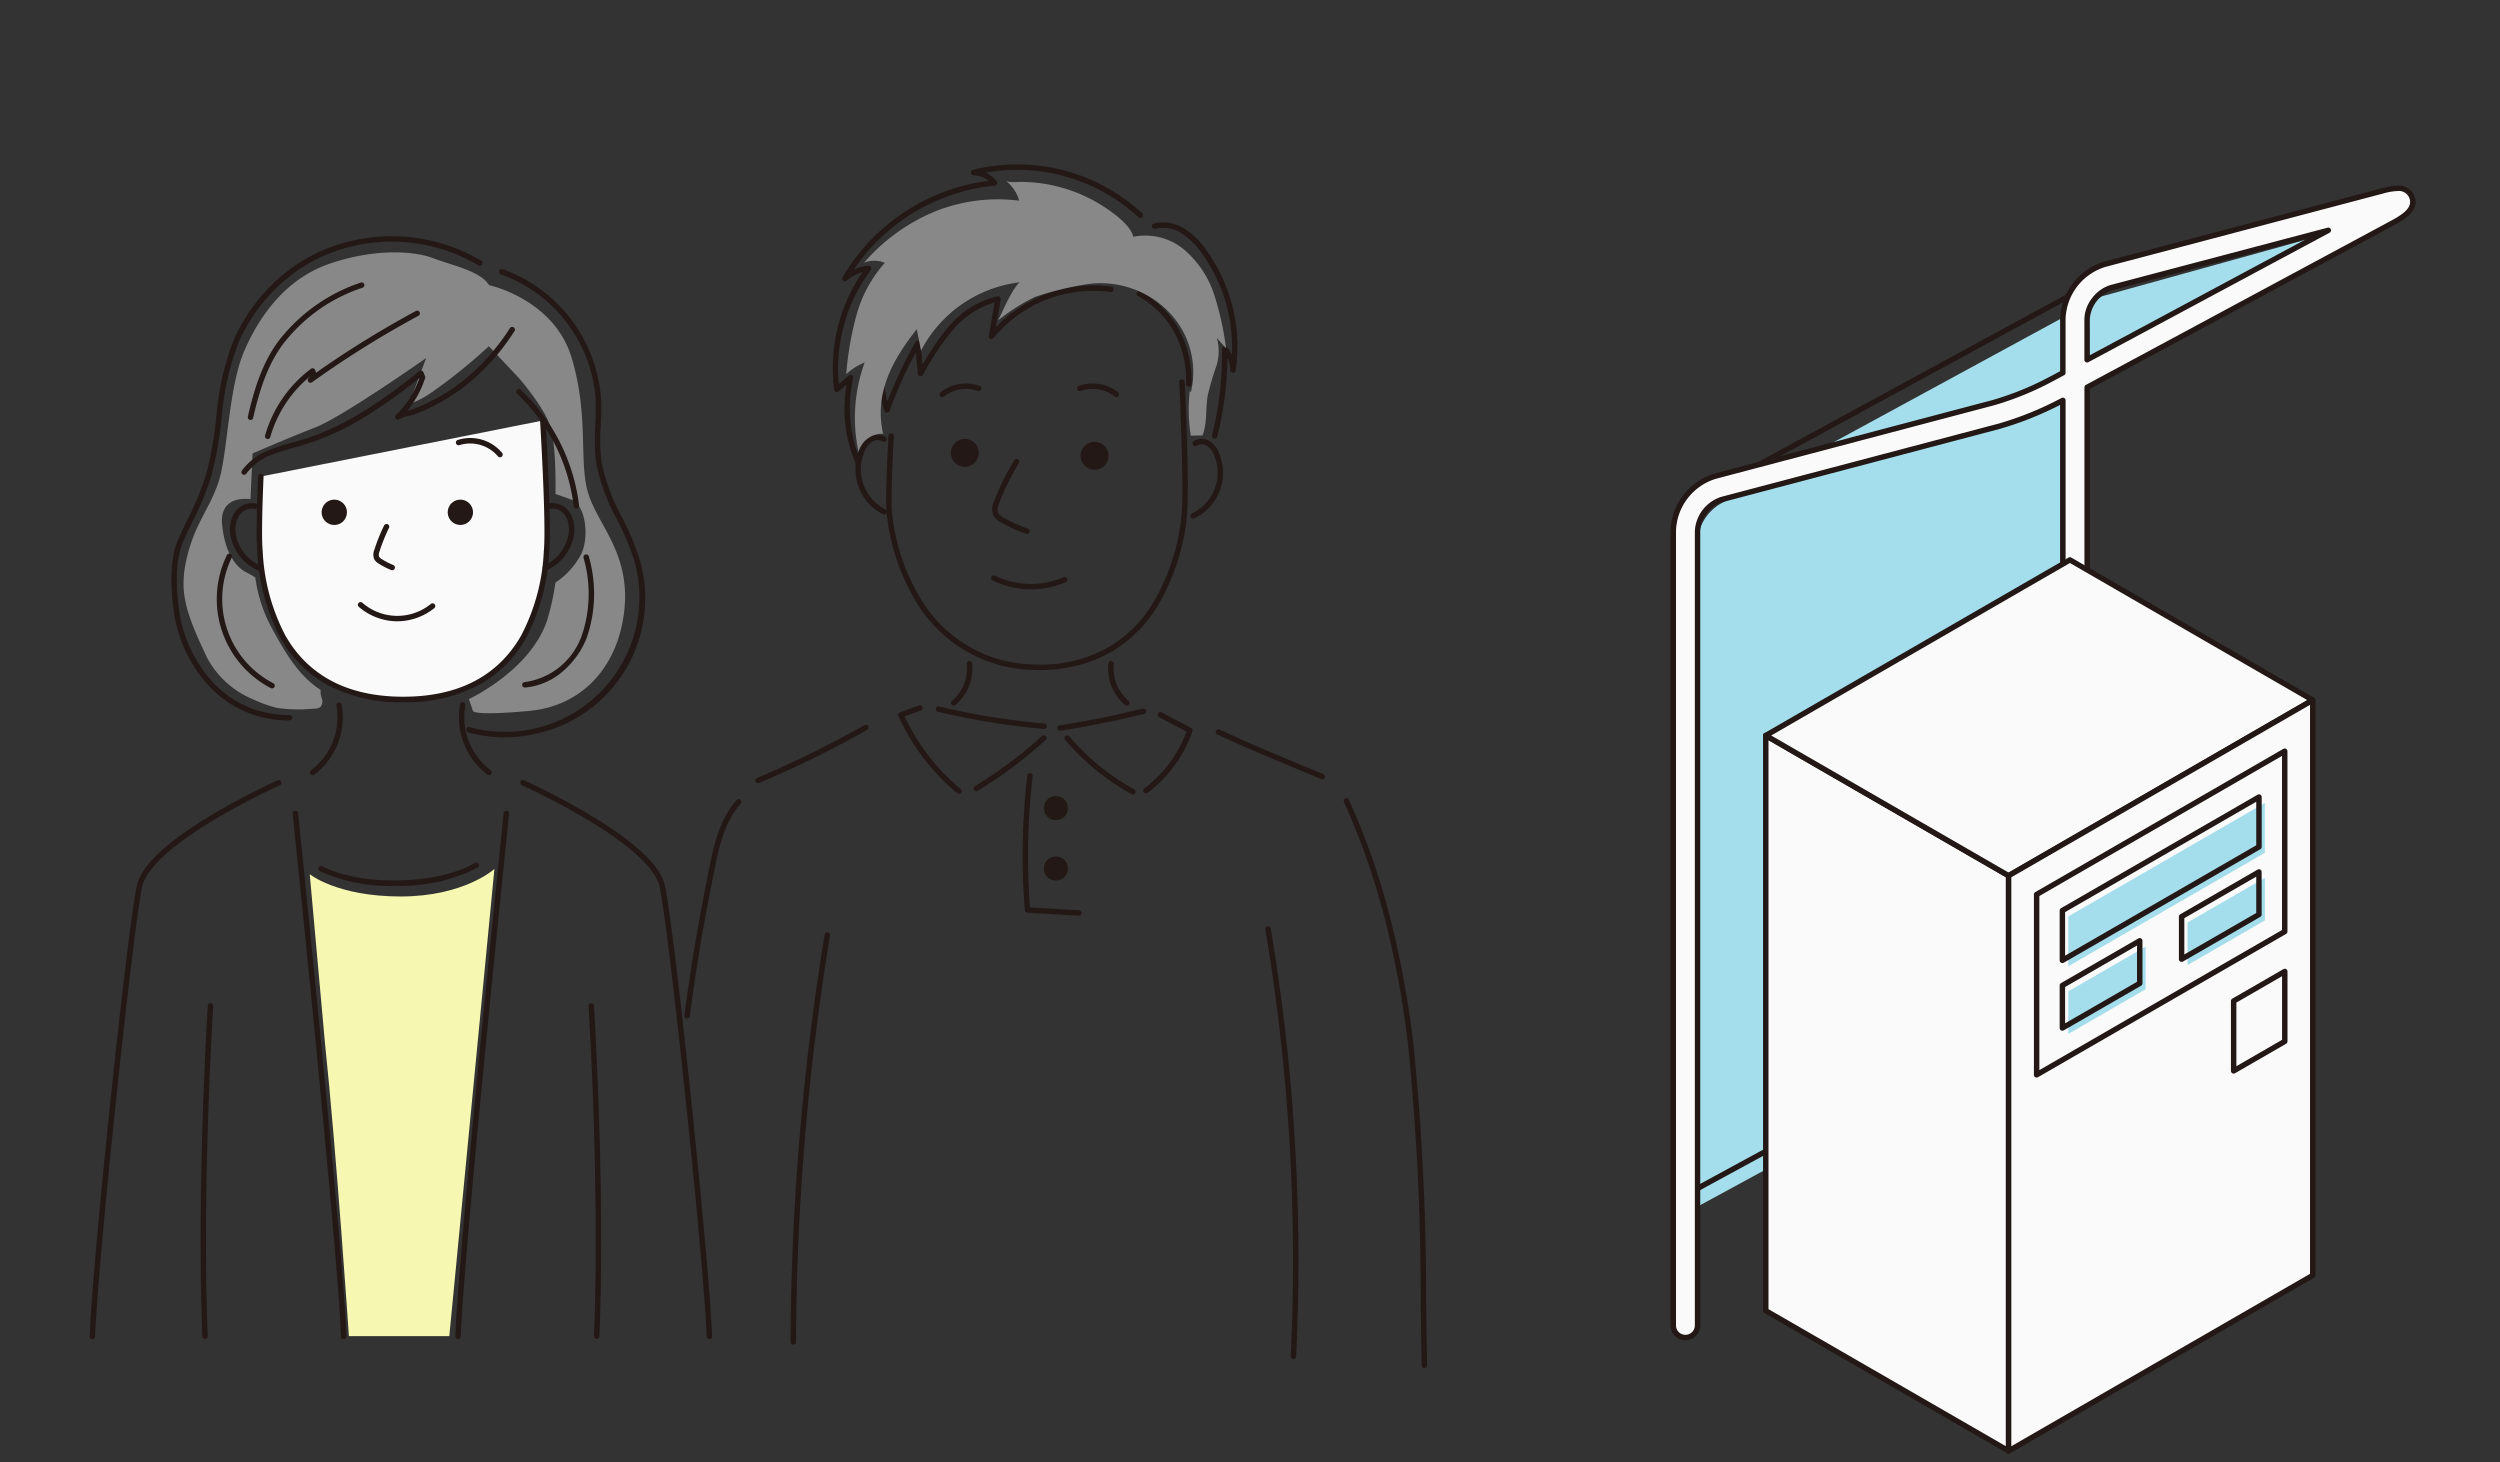 <svg xmlns="http://www.w3.org/2000/svg" xmlns:xlink="http://www.w3.org/1999/xlink" width="253" height="148" viewBox="0 0 253 148">
  <rect x="0" y="0" width="253" height="148" fill="#333333" stroke="none"/>
  <defs>
    <clipPath id="clip-path">
      <rect id="長方形_1048" data-name="長方形 1048" width="253" height="148" transform="translate(239 2261)" fill="#fff" stroke="#707070" stroke-width="1"/>
    </clipPath>
  </defs>
  <g id="マスクグループ_29" data-name="マスクグループ 29" transform="translate(-239 -2261)" clip-path="url(#clip-path)">
    <g id="グループ_1753" data-name="グループ 1753" transform="translate(194.838 2165.222)">
      <path id="パス_9960" data-name="パス 9960" d="M92.158,123.232s6.568,1.405,8.357,7.348.684,10.6,1.7,13.791,4.162,5.972,3.652,11.546-3.992,9.891-9.682,10.408-5.656,0-5.656,0l-.411-1.2s6.171-2.862,7.9-7.919a25.944,25.944,0,0,0,.861-3.882,7.75,7.75,0,0,0,2.593-2.851c.874-1.794.42-5.037-.962-5.531s-1.631-.571-1.631-.571.11-4.729-.488-6.74-3.214-5-3.214-5l-3.041-3.219a53.344,53.344,0,0,1-5.7,4.612,9.993,9.993,0,0,1-2.391,1.264l1.748-4.681s-8.462,5.956-11.221,7.026-6.346,2.632-6.346,2.632l-.21,4.63s-3.193-.55-2.871,2.606,1.61,4.354,2.391,4.767a9.487,9.487,0,0,1,.966.552,14.991,14.991,0,0,0,1.688,5.151c1.274,2.322,2.636,4.76,4.923,6.222a2.055,2.055,0,0,0,.13.889.843.843,0,0,1-.159.845.973.973,0,0,1-.612.158,15.375,15.375,0,0,1-3.78-.069,13.028,13.028,0,0,1-2.4-.861,9.291,9.291,0,0,1-4.707-4.287c-2.162-4.6-2.852-6.628-1.978-10.189s2.468-5.055,3.281-7.895.941-9.277,2.487-12.866,4.213-7.313,8.581-8.831,8.416-1.379,10.485-.6S91.256,121.791,92.158,123.232Z" transform="translate(1.497 1.402)" fill="#888"/>
      <g id="グループ_1741" data-name="グループ 1741" transform="translate(61.783 119.956)">
        <path id="パス_9961" data-name="パス 9961" d="M71.775,167.507A10.979,10.979,0,0,1,64.04,164.1a14.105,14.105,0,0,1-3.686-8.024c-.257-2.037-.381-4.88.487-6.853.307-.7.636-1.382.954-2.043a28.85,28.85,0,0,0,1.877-4.543A37.723,37.723,0,0,0,64.7,136.86a27.867,27.867,0,0,1,1.763-7.837,18,18,0,0,1,3.427-5.156,17.131,17.131,0,0,1,4.987-3.669,17.784,17.784,0,0,1,16.637.779.275.275,0,0,1-.285.471,17.233,17.233,0,0,0-16.112-.754,16.583,16.583,0,0,0-4.827,3.552,17.447,17.447,0,0,0-3.322,5,27.455,27.455,0,0,0-1.721,7.684,38.136,38.136,0,0,1-1.047,5.856,29.7,29.7,0,0,1-1.91,4.629c-.316.657-.644,1.337-.947,2.026-.817,1.859-.693,4.595-.444,6.563a13.553,13.553,0,0,0,3.536,7.711,10.356,10.356,0,0,0,7.67,3.237.275.275,0,0,1,.021.55Q71.951,167.507,71.775,167.507Z" transform="translate(-60.44 -118.775)" fill="#231815"/>
        <path id="パス_9962" data-name="パス 9962" d="M69.6,159.047a.274.274,0,0,1-.127-.031,10.155,10.155,0,0,1-4.438-13.454.275.275,0,1,1,.495.241,9.6,9.6,0,0,0,4.2,12.725.275.275,0,0,1-.127.519Z" transform="translate(-59.693 -113.56)" fill="#231815"/>
        <path id="パス_9963" data-name="パス 9963" d="M96.347,134.171s.627,10.18.392,13.089S95.8,162.4,82.228,162.4,67.952,150.168,67.717,147.26c-.115-1.418-.025-4.568.1-7.421" transform="translate(-59.04 -115.791)" fill="#fafafa"/>
        <path id="パス_9963_-_アウトライン" data-name="パス 9963 - アウトライン" d="M82.228,162.678a15.58,15.58,0,0,1-7.985-1.928,12.183,12.183,0,0,1-4.4-4.5,20.841,20.841,0,0,1-2.387-8.8l-.014-.175c-.121-1.494-.014-4.879.1-7.455a.275.275,0,0,1,.55.024c-.158,3.672-.192,6.226-.1,7.387l.014.176a20.333,20.333,0,0,0,2.315,8.565c2.354,4.08,6.36,6.149,11.908,6.149s9.554-2.069,11.908-6.149a20.333,20.333,0,0,0,2.315-8.565l.014-.176c.231-2.857-.386-12.948-.392-13.05a.275.275,0,1,1,.549-.034c.026.416.625,10.233.391,13.128l-.014.175a20.841,20.841,0,0,1-2.387,8.8,12.183,12.183,0,0,1-4.4,4.5A15.58,15.58,0,0,1,82.228,162.678Z" transform="translate(-59.04 -115.791)" fill="#231815"/>
        <path id="パス_9964" data-name="パス 9964" d="M86.128,141.765a1.278,1.278,0,1,1-1.609-.823A1.277,1.277,0,0,1,86.128,141.765Z" transform="translate(-55.944 -114.491)" fill="#231815"/>
        <path id="パス_9965" data-name="パス 9965" d="M75.441,141.765a1.279,1.279,0,1,1-1.609-.823A1.278,1.278,0,0,1,75.441,141.765Z" transform="translate(-58.016 -114.491)" fill="#231815"/>
        <path id="パス_9966" data-name="パス 9966" d="M79.188,147.576a.274.274,0,0,1-.1-.02,7.655,7.655,0,0,1-1.246-.64,1.211,1.211,0,0,1-.479-.475,1.273,1.273,0,0,1,.023-.935,17.667,17.667,0,0,1,.988-2.456.275.275,0,0,1,.494.243,17.116,17.116,0,0,0-.958,2.38.807.807,0,0,0-.051.529.754.754,0,0,0,.278.249,7.1,7.1,0,0,0,1.157.595.275.275,0,0,1-.1.531Z" transform="translate(-57.123 -114.047)" fill="#231815"/>
        <path id="パス_9967" data-name="パス 9967" d="M79.962,151.461h-.1a6.023,6.023,0,0,1-3.8-1.464.275.275,0,0,1,.362-.414,5.376,5.376,0,0,0,6.932.122.275.275,0,1,1,.348.427A6.02,6.02,0,0,1,79.962,151.461Z" transform="translate(-57.376 -112.764)" fill="#231815"/>
        <path id="パス_9968" data-name="パス 9968" d="M88.743,137.558a.275.275,0,0,1-.214-.1,3.678,3.678,0,0,0-3.883-1.131.275.275,0,1,1-.173-.522,4.19,4.19,0,0,1,4.483,1.306.275.275,0,0,1-.213.449Z" transform="translate(-55.765 -115.46)" fill="#231815"/>
        <path id="パス_9969" data-name="パス 9969" d="M95.482,143.543a.275.275,0,0,1-.274-.252,18.756,18.756,0,0,0-5.723-11.357.275.275,0,0,1,.372-.406,19.345,19.345,0,0,1,5.9,11.715.275.275,0,0,1-.251.3Z" transform="translate(-54.774 -116.264)" fill="#231815"/>
        <path id="パス_9970" data-name="パス 9970" d="M90.181,158.949a.275.275,0,0,1-.021-.55,7.162,7.162,0,0,0,5.77-4.713,13.1,13.1,0,0,0,.177-7.871.275.275,0,0,1,.535-.13,13.635,13.635,0,0,1-.2,8.2,8.656,8.656,0,0,1-2.433,3.426,6.728,6.728,0,0,1-3.807,1.636Z" transform="translate(-54.675 -113.547)" fill="#231815"/>
        <path id="パス_9971" data-name="パス 9971" d="M89.028,168.677a13.617,13.617,0,0,1-3.67-.5.275.275,0,1,1,.148-.53,13.612,13.612,0,0,0,16.615-17,28.03,28.03,0,0,0-1.709-4.022,19.929,19.929,0,0,1-2.123-5.824,19.952,19.952,0,0,1-.066-3.691c.036-.816.073-1.659.039-2.48a14.523,14.523,0,0,0-9.6-12.81.275.275,0,1,1,.177-.521A15.073,15.073,0,0,1,98.812,134.6c.036.845,0,1.7-.039,2.528a19.538,19.538,0,0,0,.061,3.59,19.519,19.519,0,0,0,2.073,5.66,28.438,28.438,0,0,1,1.741,4.1,14,14,0,0,1-9.848,17.69A14.567,14.567,0,0,1,89.028,168.677Z" transform="translate(-55.596 -118.236)" fill="#231815"/>
        <path id="パス_9972" data-name="パス 9972" d="M66.376,141.159a.275.275,0,0,1-.226-.432,6.219,6.219,0,0,1,2.872-2.121,21.082,21.082,0,0,1,2.256-.723c.353-.1.719-.2,1.073-.31,4.506-1.384,8.463-4.265,11.74-6.9a.275.275,0,0,1,.42.095c.03.061.061.142.092.22s.055.139.075.182a.275.275,0,0,1,.014.2,10.126,10.126,0,0,1-1.793,3.291l.035-.008a4.917,4.917,0,0,0,.535-.145c.57-.219,1.132-.465,1.67-.731a19.742,19.742,0,0,0,3.1-1.911,22.055,22.055,0,0,0,5.036-5.555.275.275,0,0,1,.457.307,22.582,22.582,0,0,1-5.162,5.688,20.294,20.294,0,0,1-3.19,1.964c-.554.274-1.131.527-1.717.752a5.186,5.186,0,0,1-.606.166,2.96,2.96,0,0,0-.964.329.275.275,0,0,1-.375-.4h0a9.331,9.331,0,0,0,2.4-3.762,53.218,53.218,0,0,1-5.322,3.815,27.127,27.127,0,0,1-6.284,2.929c-.361.111-.73.214-1.087.314a20.661,20.661,0,0,0-2.2.7,5.686,5.686,0,0,0-2.626,1.924A.275.275,0,0,1,66.376,141.159Z" transform="translate(-59.289 -117.284)" fill="#231815"/>
      </g>
      <path id="パス_9973" data-name="パス 9973" d="M84.511,220.68H84.5a.275.275,0,0,1-.266-.284c.289-8.608,4.845-52.506,4.891-52.949a.275.275,0,1,1,.547.057c-.046.442-4.6,44.321-4.889,52.91A.275.275,0,0,1,84.511,220.68Z" transform="translate(6.009 10.62)" fill="#231815"/>
      <path id="パス_9974" data-name="パス 9974" d="M108.88,221.184a.275.275,0,0,1-.275-.265c-.126-3.461-.959-12.846-2.12-23.91-.947-9.015-2.13-19.189-2.641-21.595-.384-1.809-2.906-4.157-7.294-6.791a71.328,71.328,0,0,0-6.667-3.5.275.275,0,0,1,.225-.5,71.93,71.93,0,0,1,6.721,3.528c4.59,2.754,7.131,5.16,7.554,7.151,1.017,4.795,4.5,38.035,4.773,45.6a.275.275,0,0,1-.265.285Z" transform="translate(7.072 10.116)" fill="#231815"/>
      <path id="パス_9975" data-name="パス 9975" d="M96.352,217.486H96.34a.275.275,0,0,1-.264-.286c.433-10.574,0-24.178-.551-33.383a.275.275,0,1,1,.549-.033c.551,9.219.985,22.844.552,33.438A.275.275,0,0,1,96.352,217.486Z" transform="translate(8.197 13.785)" fill="#231815"/>
      <path id="パス_9976" data-name="パス 9976" d="M80.287,173.957a16.923,16.923,0,0,1-7.507-1.492.275.275,0,1,1,.255-.488c3.914,2.047,11.7,1.873,15.423-.346a.275.275,0,1,1,.282.473,16.93,16.93,0,0,1-7.936,1.848Q80.544,173.957,80.287,173.957Z" transform="translate(3.759 11.472)" fill="#231815"/>
      <path id="パス_9977" data-name="パス 9977" d="M87.59,165.383a.274.274,0,0,1-.163-.053,7.283,7.283,0,0,1-2.777-7.092.275.275,0,1,1,.54.1,6.733,6.733,0,0,0,2.562,6.544.275.275,0,0,1-.163.5Z" transform="translate(6.066 8.84)" fill="#231815"/>
      <path id="パス_9978" data-name="パス 9978" d="M75.608,220.68a.275.275,0,0,1-.275-.266c-.29-8.589-4.843-52.468-4.889-52.91a.275.275,0,1,1,.547-.057c.046.442,4.6,44.34,4.891,52.949a.275.275,0,0,1-.266.284Z" transform="translate(3.335 10.62)" fill="#231815"/>
      <path id="パス_9979" data-name="パス 9979" d="M53.511,221.184H53.5a.275.275,0,0,1-.265-.285c.274-7.552,3.753-40.792,4.772-45.6.423-1.991,2.964-4.4,7.554-7.151a71.93,71.93,0,0,1,6.721-3.528.275.275,0,0,1,.225.5,71.328,71.328,0,0,0-6.667,3.5c-4.388,2.634-6.91,4.982-7.294,6.791-.51,2.408-1.694,12.581-2.64,21.595-1.162,11.066-1.994,20.451-2.12,23.91A.275.275,0,0,1,53.511,221.184Z" transform="translate(0 10.116)" fill="#231815"/>
      <path id="パス_9980" data-name="パス 9980" d="M63.09,217.486a.275.275,0,0,1-.275-.264c-.433-10.607,0-24.228.552-33.438a.275.275,0,0,1,.549.033c-.55,9.2-.983,22.8-.551,33.383a.275.275,0,0,1-.264.286Z" transform="translate(1.823 13.785)" fill="#231815"/>
      <path id="パス_9981" data-name="パス 9981" d="M72.186,165.383a.275.275,0,0,1-.163-.5,6.728,6.728,0,0,0,2.562-6.544.275.275,0,0,1,.54-.1,7.278,7.278,0,0,1-2.777,7.092A.274.274,0,0,1,72.186,165.383Z" transform="translate(3.62 8.84)" fill="#231815"/>
      <path id="パス_9982" data-name="パス 9982" d="M71.937,172.714s2.757,2.255,9.2,2.255,9.487-2.784,9.487-2.784l-4.564,47.277H75.9s-1.257-18.588-2.432-29.761Z" transform="translate(3.571 11.533)" fill="#f6f8b2"/>
      <path id="パス_9983" data-name="パス 9983" d="M68.371,137.8a.275.275,0,0,1-.265-.35,12.836,12.836,0,0,1,4.645-6.756.275.275,0,0,1,.41.1.956.956,0,0,1,.094.307,100.62,100.62,0,0,1,10.11-6.254.275.275,0,1,1,.261.484,100.04,100.04,0,0,0-10.765,6.724.275.275,0,0,1-.325-.444.425.425,0,0,0,.118-.14,12.289,12.289,0,0,0-4.018,6.13A.275.275,0,0,1,68.371,137.8Z" transform="translate(2.88 2.405)" fill="#231815"/>
      <path id="パス_9984" data-name="パス 9984" d="M66.917,136.339a.275.275,0,0,1-.269-.336c.633-2.779,1.562-5.942,3.655-8.333a17.51,17.51,0,0,1,7.786-5.24.275.275,0,1,1,.154.528,16.663,16.663,0,0,0-7.526,5.074c-2.012,2.3-2.915,5.381-3.532,8.092A.275.275,0,0,1,66.917,136.339Z" transform="translate(2.598 1.94)" fill="#231815"/>
      <path id="パス_9985" data-name="パス 9985" d="M91.921,147.947a.275.275,0,0,1-.11-.528,4.2,4.2,0,0,0,2.415-3.006,2.718,2.718,0,0,0-.265-1.948,1.576,1.576,0,0,0-1.585-.77.275.275,0,1,1-.116-.538,2.111,2.111,0,0,1,2.17,1.019,3.262,3.262,0,0,1,.337,2.343,4.752,4.752,0,0,1-2.735,3.4A.275.275,0,0,1,91.921,147.947Z" transform="translate(7.445 5.565)" fill="#231815"/>
      <path id="パス_9986" data-name="パス 9986" d="M68.054,147.947a.274.274,0,0,1-.109-.023,4.751,4.751,0,0,1-2.736-3.405,3.257,3.257,0,0,1,.337-2.343,2.111,2.111,0,0,1,2.17-1.018.275.275,0,0,1-.116.538,1.576,1.576,0,0,0-1.585.77,2.714,2.714,0,0,0-.265,1.948,4.193,4.193,0,0,0,2.415,3.006.275.275,0,0,1-.11.528Z" transform="translate(2.306 5.565)" fill="#231815"/>
      <g id="グループ_1746" data-name="グループ 1746" transform="translate(113.693 112.683)">
        <g id="グループ_1743" data-name="グループ 1743" transform="translate(0 56.718)">
          <g id="グループ_1742" data-name="グループ 1742">
            <path id="パス_9987" data-name="パス 9987" d="M109.939,165.83a.275.275,0,0,1-.107-.529,107.688,107.688,0,0,0,10.887-5.349.275.275,0,0,1,.27.479,108.242,108.242,0,0,1-10.943,5.376A.274.274,0,0,1,109.939,165.83Z" transform="translate(-102.756 -160.192)" fill="#231815"/>
            <path id="パス_9988" data-name="パス 9988" d="M103.922,188.421l-.036,0a.275.275,0,0,1-.237-.309c.586-4.437,1.3-8.758,2.109-12.843q.1-.5.193-.987c.614-3.161,1.145-5.891,2.988-7.966a.275.275,0,0,1,.412.365c-1.743,1.963-2.26,4.624-2.859,7.706q-.095.487-.194.99c-.811,4.073-1.518,8.382-2.1,12.808A.275.275,0,0,1,103.922,188.421Z" transform="translate(-103.922 -158.97)" fill="#231815"/>
            <path id="パス_9989" data-name="パス 9989" d="M167.708,223.8a.275.275,0,0,1-.275-.27c-.043-2.108-.074-4.251-.1-6.323a254.025,254.025,0,0,0-1.255-25.854,97.514,97.514,0,0,0-2.269-12.59,72.22,72.22,0,0,0-4.237-12.223.275.275,0,1,1,.5-.227,72.765,72.765,0,0,1,4.269,12.316,98.054,98.054,0,0,1,2.282,12.661,254.429,254.429,0,0,1,1.258,25.91c.03,2.072.061,4.214.1,6.32a.275.275,0,0,1-.27.281Z" transform="translate(-93.088 -158.983)" fill="#231815"/>
            <path id="パス_9990" data-name="パス 9990" d="M159.473,165.363a.274.274,0,0,1-.105-.021c-.07-.029-6.972-2.889-8.55-3.619s-1.985-.909-1.989-.911a.275.275,0,0,1,.221-.5c.017.007.423.186,2,.916s8.46,3.582,8.529,3.61a.275.275,0,0,1-.105.53Z" transform="translate(-95.196 -160.121)" fill="#231815"/>
          </g>
        </g>
        <path id="パス_9991" data-name="パス 9991" d="M141.464,159.032a.274.274,0,0,1-.175-.063,4.855,4.855,0,0,1-1.692-4.208.275.275,0,1,1,.547.064,4.292,4.292,0,0,0,1.5,3.719.275.275,0,0,1-.175.487Z" transform="translate(-96.96 -104.52)" fill="#231815"/>
        <path id="パス_9992" data-name="パス 9992" d="M126.52,159.032a.275.275,0,0,1-.175-.487,4.292,4.292,0,0,0,1.5-3.719.275.275,0,1,1,.547-.064,4.855,4.855,0,0,1-1.692,4.208A.274.274,0,0,1,126.52,159.032Z" transform="translate(-99.542 -104.52)" fill="#231815"/>
        <path id="パス_9993" data-name="パス 9993" d="M128.442,166.461a.275.275,0,0,1-.143-.511,43.554,43.554,0,0,0,6.782-5.07.275.275,0,1,1,.371.407,44.109,44.109,0,0,1-6.868,5.135A.274.274,0,0,1,128.442,166.461Z" transform="translate(-99.169 -103.301)" fill="#231815"/>
        <path id="パス_9994" data-name="パス 9994" d="M142.8,166.8a.274.274,0,0,1-.133-.034,24.185,24.185,0,0,1-6.734-5.5.275.275,0,0,1,.419-.357,23.636,23.636,0,0,0,6.582,5.372.275.275,0,0,1-.133.516Z" transform="translate(-97.677 -103.299)" fill="#231815"/>
        <path id="パス_9995" data-name="パス 9995" d="M135.528,160.79a.275.275,0,0,1-.042-.547c2.812-.436,5.648-1.008,8.428-1.7a.275.275,0,1,1,.133.534c-2.8.7-5.648,1.27-8.477,1.708A.278.278,0,0,1,135.528,160.79Z" transform="translate(-97.796 -103.742)" fill="#231815"/>
        <path id="パス_9996" data-name="パス 9996" d="M135.928,160.639H135.9a74.792,74.792,0,0,1-10.721-1.737.275.275,0,1,1,.127-.535,74.239,74.239,0,0,0,10.642,1.725.275.275,0,0,1-.024.549Z" transform="translate(-99.789 -103.776)" fill="#231815"/>
        <g id="グループ_1744" data-name="グループ 1744" transform="translate(15.018)">
          <path id="パス_9997" data-name="パス 9997" d="M136.217,160.045q-.215,0-.433,0h-.005a14.147,14.147,0,0,1-12.095-7.081,21.529,21.529,0,0,1-2.895-8.945c-.084-1.232-.016-3.812.2-7.667a.275.275,0,0,1,.55.031c-.212,3.779-.282,6.407-.2,7.6a20.928,20.928,0,0,0,2.816,8.7A13.6,13.6,0,0,0,135.8,159.49a13.946,13.946,0,0,0,7.59-1.822,13.109,13.109,0,0,0,4.44-4.508,21.544,21.544,0,0,0,2.817-8.8c.276-2.935-.225-13.326-.23-13.431a.275.275,0,1,1,.55-.027c.021.429.508,10.536.228,13.509a22.114,22.114,0,0,1-2.9,9.039,13.652,13.652,0,0,1-4.627,4.694A14.306,14.306,0,0,1,136.217,160.045Z" transform="translate(-115.624 -109.149)" fill="#231815"/>
          <path id="パス_9998" data-name="パス 9998" d="M140.045,136.971a1.413,1.413,0,1,1-1.768-.934A1.412,1.412,0,0,1,140.045,136.971Z" transform="translate(-112.474 -108.168)" fill="#231815"/>
          <path id="パス_9999" data-name="パス 9999" d="M129.045,136.723a1.413,1.413,0,1,1-1.767-.934A1.413,1.413,0,0,1,129.045,136.723Z" transform="translate(-114.606 -108.216)" fill="#231815"/>
          <path id="パス_10000" data-name="パス 10000" d="M133.258,144.973a.275.275,0,0,1-.092-.016,16.29,16.29,0,0,1-2.435-1.1,2.079,2.079,0,0,1-.861-.735,1.755,1.755,0,0,1,.073-1.474,27.489,27.489,0,0,1,2.027-4.131.275.275,0,0,1,.472.283,26.935,26.935,0,0,0-1.986,4.047c-.168.433-.244.753-.1,1.009a1.647,1.647,0,0,0,.646.519,15.736,15.736,0,0,0,2.352,1.061.275.275,0,0,1-.092.535Z" transform="translate(-113.885 -107.841)" fill="#231815"/>
          <path id="パス_10001" data-name="パス 10001" d="M133.691,148.669a8.76,8.76,0,0,1-3.888-.9.275.275,0,1,1,.245-.493,8.264,8.264,0,0,0,6.96.149.275.275,0,0,1,.224.5A8.726,8.726,0,0,1,133.691,148.669Z" transform="translate(-113.9 -105.93)" fill="#231815"/>
          <path id="パス_10002" data-name="パス 10002" d="M118.811,142.871a.275.275,0,0,1-.257-.176,14.063,14.063,0,0,1-.923-8l-.814.7a.275.275,0,0,1-.453-.173,17.219,17.219,0,0,1,2.874-11.9,4.072,4.072,0,0,0-1.594.851.275.275,0,0,1-.419-.345A20.1,20.1,0,0,1,132,114.076a2.623,2.623,0,0,0-1.524-.564.275.275,0,0,1-.06-.541,18.6,18.6,0,0,1,17.129,4.389.275.275,0,0,1-.378.4,18.122,18.122,0,0,0-15.473-4.511,3.148,3.148,0,0,1,1.125.866.275.275,0,0,1-.189.448,19.574,19.574,0,0,0-14.287,8.508,4.614,4.614,0,0,1,1.489-.414.275.275,0,0,1,.248.439,16.661,16.661,0,0,0-3.23,11.542l.993-.856a.275.275,0,0,1,.451.256,13.885,13.885,0,0,0,.771,8.458.275.275,0,0,1-.257.375Z" transform="translate(-116.502 -112.683)" fill="#231815"/>
          <path id="パス_10003" data-name="パス 10003" d="M149.634,139.213a.275.275,0,0,1-.267-.342,33.97,33.97,0,0,0,1.013-8.711.275.275,0,0,1,.476-.192,3.339,3.339,0,0,1,.517.726,16.189,16.189,0,0,0-3-10.183,7.3,7.3,0,0,0-2.056-2.055,3.446,3.446,0,0,0-2.689-.481.275.275,0,0,1-.149-.53,3.994,3.994,0,0,1,3.125.541,7.814,7.814,0,0,1,2.215,2.2,16.726,16.726,0,0,1,2.944,12.131.275.275,0,0,1-.547-.041,2.843,2.843,0,0,0-.287-1.241A34.519,34.519,0,0,1,149.9,139,.275.275,0,0,1,149.634,139.213Z" transform="translate(-111.258 -111.73)" fill="#231815"/>
          <path id="パス_10004" data-name="パス 10004" d="M146.821,143.752a.275.275,0,0,1-.118-.524,4.552,4.552,0,0,0,2.28-5.783,2.121,2.121,0,0,0-.737-1.031.974.974,0,0,0-1.052-.061.275.275,0,1,1-.316-.451,1.51,1.51,0,0,1,1.675.055,2.641,2.641,0,0,1,.941,1.285,5.1,5.1,0,0,1-2.555,6.482A.274.274,0,0,1,146.821,143.752Z" transform="translate(-110.625 -108.173)" fill="#231815"/>
          <path id="パス_10005" data-name="パス 10005" d="M121.067,143.416a.274.274,0,0,1-.124-.03,5.1,5.1,0,0,1-2.386-6.547,2.646,2.646,0,0,1,.974-1.26,1.512,1.512,0,0,1,1.677-.01.275.275,0,1,1-.328.442.964.964,0,0,0-1.054.033,2.126,2.126,0,0,0-.763,1.011,4.552,4.552,0,0,0,2.129,5.84.275.275,0,0,1-.125.521Z" transform="translate(-116.128 -108.242)" fill="#231815"/>
          <path id="パス_10006" data-name="パス 10006" d="M120.983,135.55h0a.275.275,0,0,1-.257-.188,13.775,13.775,0,0,1,.664-10.287.275.275,0,0,1,.5.24,13.233,13.233,0,0,0-.869,9.1,44.444,44.444,0,0,1,2.836-6,.275.275,0,0,1,.513.109l.211,2.183a22.949,22.949,0,0,1,2.724-3.962,9.108,9.108,0,0,1,4.861-2.976.275.275,0,0,1,.323.317l-.491,2.818a13.472,13.472,0,0,1,4.889-3.284,13.336,13.336,0,0,1,6.811-.819.275.275,0,0,1-.08.544A13.049,13.049,0,0,0,131.763,128a.275.275,0,0,1-.486-.219l.59-3.386a8.8,8.8,0,0,0-4.162,2.715,26.028,26.028,0,0,0-3.085,4.618.275.275,0,0,1-.513-.11l-.21-2.164a43.943,43.943,0,0,0-2.657,5.911A.275.275,0,0,1,120.983,135.55Z" transform="translate(-115.765 -110.694)" fill="#231815"/>
          <path id="パス_10007" data-name="パス 10007" d="M147.276,132.836h-.008a.275.275,0,0,1-.267-.283,10.647,10.647,0,0,0-.444-3.4,9.276,9.276,0,0,0-4.436-5.5.275.275,0,1,1,.253-.489,9.837,9.837,0,0,1,4.709,5.832,11.2,11.2,0,0,1,.468,3.578A.275.275,0,0,1,147.276,132.836Z" transform="translate(-111.512 -110.605)" fill="#231815"/>
        </g>
        <path id="パス_10008" data-name="パス 10008" d="M142.831,167.06a.275.275,0,0,1-.166-.5,12.755,12.755,0,0,0,4.261-5.738l-2.764-1.464a.275.275,0,0,1,.258-.486l2.974,1.576a.275.275,0,0,1,.131.333A13.3,13.3,0,0,1,143,167,.274.274,0,0,1,142.831,167.06Z" transform="translate(-96.38 -103.682)" fill="#231815"/>
        <path id="パス_10009" data-name="パス 10009" d="M127.929,167.229a.274.274,0,0,1-.175-.063,21.76,21.76,0,0,1-5.954-7.815.275.275,0,0,1,.156-.371l1.921-.706a.275.275,0,1,1,.19.517l-1.642.6a21.215,21.215,0,0,0,5.68,7.348.275.275,0,0,1-.175.487Z" transform="translate(-100.408 -103.796)" fill="#231815"/>
        <path id="パス_10010" data-name="パス 10010" d="M138.02,178.442H138l-5.2-.3a.275.275,0,0,1-.258-.253,69.463,69.463,0,0,1,.253-13.623.275.275,0,0,1,.547.064,68.912,68.912,0,0,0-.27,13.276l4.963.287a.275.275,0,0,1-.016.55Z" transform="translate(-98.364 -102.678)" fill="#231815"/>
        <g id="グループ_1745" data-name="グループ 1745" transform="translate(36.108 63.659)">
          <path id="パス_10011" data-name="パス 10011" d="M136.544,166.85a1.218,1.218,0,1,1-1.533-.784A1.218,1.218,0,0,1,136.544,166.85Z" transform="translate(-134.167 -166.006)" fill="#231815"/>
          <path id="パス_10012" data-name="パス 10012" d="M136.544,171.97a1.218,1.218,0,1,1-1.533-.784A1.218,1.218,0,0,1,136.544,171.97Z" transform="translate(-134.167 -165.014)" fill="#231815"/>
        </g>
      </g>
      <path id="パス_10013" data-name="パス 10013" d="M132.786,127.981c.475-.95,1.385-3.146,2.179-3.851a12.987,12.987,0,0,0-9.98,6.911l-.435-2.167c-2.456,3.119-4.33,6.473-3.4,10.582a2.5,2.5,0,0,0-2.493,1.817,16.363,16.363,0,0,1,.621-9.029,6.046,6.046,0,0,0-1.861,1.175,31.854,31.854,0,0,1,1.035-5.974,13.252,13.252,0,0,1,2.871-5.29,2.878,2.878,0,0,0-2.1-.02,19.2,19.2,0,0,1,7.047-5.124,17.01,17.01,0,0,1,8.653-1.14,4.015,4.015,0,0,0-1.393-2.051c.316.244,1.1.154,1.466.15a15.057,15.057,0,0,1,1.657.081,15.568,15.568,0,0,1,7.4,2.808c.831.595,2.17,1.618,2.412,2.665a6.122,6.122,0,0,1,5.179,1.326,10.093,10.093,0,0,1,3.018,4.56,30.072,30.072,0,0,1,1.19,5.4l-.93-1.045a4.9,4.9,0,0,1-.085,2.938A27.906,27.906,0,0,0,154,135.57c-.232,1.348-.033,2.779-.53,4.053l-1.183.021a16.347,16.347,0,0,1-.105-4.515l.118.1a8.732,8.732,0,0,0-2.192-8.051A9.653,9.653,0,0,0,141.3,124.4a30.58,30.58,0,0,0-4.779,1.206A19.054,19.054,0,0,0,132.786,127.981Z" transform="translate(12.386 0.22)" fill="#888"/>
      <g id="グループ_1747" data-name="グループ 1747" transform="translate(139.52 134.864)">
        <path id="パス_10014" data-name="パス 10014" d="M140.912,132.369a.274.274,0,0,1-.173-.061,3.58,3.58,0,0,0-3.424-.561.275.275,0,1,1-.19-.516,4.14,4.14,0,0,1,3.961.649.275.275,0,0,1-.173.489Z" transform="translate(-123.295 -131.263)" fill="#231815"/>
        <path id="パス_10015" data-name="パス 10015" d="M125.556,132.369a.275.275,0,0,1-.173-.489,4.142,4.142,0,0,1,3.96-.649.275.275,0,0,1-.19.516,3.582,3.582,0,0,0-3.425.561A.274.274,0,0,1,125.556,132.369Z" transform="translate(-125.556 -131.263)" fill="#231815"/>
      </g>
      <path id="パス_10016" data-name="パス 10016" d="M155.743,220.8h-.013a.275.275,0,0,1-.262-.288A202.572,202.572,0,0,0,152.9,177.32a.275.275,0,0,1,.543-.091,203.125,203.125,0,0,1,2.573,43.31A.275.275,0,0,1,155.743,220.8Z" transform="translate(19.317 12.52)" fill="#231815"/>
      <path id="パス_10017" data-name="パス 10017" d="M112.926,219.24a.275.275,0,0,1-.275-.276A261.572,261.572,0,0,1,116.1,177.74a.275.275,0,1,1,.543.089,261.02,261.02,0,0,0-3.438,41.136A.275.275,0,0,1,112.926,219.24Z" transform="translate(11.516 12.619)" fill="#231815"/>
      <g id="グループ_1751" data-name="グループ 1751" transform="translate(213.497 114.837)">
        <path id="パス_10018" data-name="パス 10018" d="M228.977,195.638V134.16l4.276-2.417c3.195-1.97,24.606-13.983,25.994-14.781l-28.733,7.972L191.959,145.9a4.829,4.829,0,0,0-2.408,3.975v67.2Z" transform="translate(-187.129 -114.008)" fill="#a4ddeb"/>
        <path id="パス_10019" data-name="パス 10019" d="M188.551,216.356a.275.275,0,0,1-.275-.275v-67.2a5.135,5.135,0,0,1,2.546-4.214l.006,0,38.556-20.97a.275.275,0,0,1,.058-.023l28.733-7.972a.275.275,0,0,1,.211.5c-.32.184-1.726.976-3.672,2.072-6.44,3.629-19.835,11.176-22.308,12.7l-4.152,2.9v60.761a.275.275,0,0,1-.144.242l-39.426,21.444A.275.275,0,0,1,188.551,216.356Zm2.542-71.212a4.561,4.561,0,0,0-2.267,3.735v66.739L227.7,194.474V133.733a.275.275,0,0,1,.117-.226l4.276-2.991.013-.009c2.465-1.52,15.884-9.081,22.334-12.715l1.714-.966-26.538,7.363Z" transform="translate(-187.323 -114.202)" fill="#231815"/>
        <g id="グループ_1750" data-name="グループ 1750">
          <g id="グループ_1748" data-name="グループ 1748">
            <path id="パス_10020" data-name="パス 10020" d="M262.262,115.343c-.512-1.245-2.093-.829-2.942-.6h0l-28.085,7.42a5.986,5.986,0,0,0-4.282,5.561v5.434l-.972.522a30.424,30.424,0,0,1-6.084,2.507L191.8,143.6a5.984,5.984,0,0,0-4.282,5.561v80.392a1.229,1.229,0,0,0,2.458,0V149.165a3.576,3.576,0,0,1,2.452-3.186l28.088-7.418a33.114,33.114,0,0,0,6.428-2.616v72.168a1.228,1.228,0,1,0,2.457,0V134.622L260.6,117.844C261.359,117.4,262.775,116.587,262.262,115.343ZM229.405,127.72a3.578,3.578,0,0,1,2.453-3.185l21.957-5.8-24.41,13.1Z" transform="translate(-187.522 -114.487)" fill="#fafafa"/>
          </g>
          <g id="グループ_1749" data-name="グループ 1749">
            <path id="パス_10021" data-name="パス 10021" d="M260.8,114.212h0a1.675,1.675,0,0,1,1.712,1.026c.605,1.466-1.006,2.4-1.78,2.844l-.008,0-31.049,16.7v73.326a1.5,1.5,0,1,1-3.007,0V136.405a33.94,33.94,0,0,1-6.082,2.421L192.5,146.245a3.328,3.328,0,0,0-2.247,2.92v80.392a1.5,1.5,0,0,1-3.009,0V149.165a6.271,6.271,0,0,1,4.487-5.827l28.088-7.421a30.093,30.093,0,0,0,6.017-2.479l.007,0,.827-.444v-5.27a6.272,6.272,0,0,1,4.487-5.827l28.085-7.42.009,0A6.173,6.173,0,0,1,260.8,114.212Zm-.339,3.392c.951-.55,1.931-1.215,1.543-2.156a1.139,1.139,0,0,0-1.2-.685,5.747,5.747,0,0,0-1.413.242l-.009,0L231.3,122.426a5.7,5.7,0,0,0-4.077,5.295v5.434a.275.275,0,0,1-.145.242l-.968.52a30.772,30.772,0,0,1-6.147,2.533l-28.088,7.421a5.7,5.7,0,0,0-4.077,5.295v80.392a.954.954,0,0,0,1.908,0V149.165a3.848,3.848,0,0,1,2.657-3.452l28.089-7.419a32.955,32.955,0,0,0,6.364-2.59.275.275,0,0,1,.409.241v72.168a.953.953,0,1,0,1.907,0V134.622a.275.275,0,0,1,.145-.242Zm-6.649.856a.275.275,0,0,1,.13.518l-24.41,13.1a.275.275,0,0,1-.405-.242V127.72a3.573,3.573,0,0,1,.794-2.137,3.631,3.631,0,0,1,1.864-1.314l21.957-5.8A.275.275,0,0,1,253.815,118.459ZM229.68,131.376,251.625,119.6l-19.7,5.2a3.328,3.328,0,0,0-2.248,2.919Z" transform="translate(-187.522 -114.487)" fill="#231815"/>
          </g>
        </g>
      </g>
      <g id="グループ_1752" data-name="グループ 1752" transform="translate(222.858 152.441)">
        <path id="パス_10022" data-name="パス 10022" d="M195.363,219.083V160.871l24.575,14.188v58.212Z" transform="translate(-195.363 -143.101)" fill="#fafafa"/>
        <path id="パス_10022_-_アウトライン" data-name="パス 10022 - アウトライン" d="M219.938,233.546a.275.275,0,0,1-.138-.037l-24.575-14.188a.275.275,0,0,1-.138-.238V160.871a.275.275,0,0,1,.413-.238l24.575,14.188a.275.275,0,0,1,.138.238v58.212a.275.275,0,0,1-.275.275Zm-24.3-14.622,24.024,13.87V175.218l-24.024-13.87Z" transform="translate(-195.363 -143.101)" fill="#231815"/>
        <path id="パス_10023" data-name="パス 10023" d="M195.363,163.756l30.779-17.77,24.575,14.188-30.779,17.77Z" transform="translate(-195.363 -145.986)" fill="#fafafa"/>
        <path id="パス_10023_-_アウトライン" data-name="パス 10023 - アウトライン" d="M219.938,178.219a.275.275,0,0,1-.138-.037l-24.575-14.188a.275.275,0,0,1,0-.477L226,145.748a.275.275,0,0,1,.275,0l24.575,14.188a.275.275,0,0,1,0,.477l-30.779,17.77A.275.275,0,0,1,219.938,178.219Zm-24.024-14.463,24.024,13.87,30.228-17.452L226.142,146.3Z" transform="translate(-195.363 -145.986)" fill="#231815"/>
        <path id="パス_10024" data-name="パス 10024" d="M215.948,175.641l30.779-17.77v58.212l-30.779,17.77Z" transform="translate(-191.373 -143.682)" fill="#fafafa"/>
        <path id="パス_10024_-_アウトライン" data-name="パス 10024 - アウトライン" d="M246.727,157.6a.275.275,0,0,1,.275.275v58.212a.275.275,0,0,1-.138.238l-30.779,17.77a.275.275,0,0,1-.413-.238V175.641a.275.275,0,0,1,.138-.238l30.779-17.77A.275.275,0,0,1,246.727,157.6Zm-.275,58.328V158.347L216.223,175.8v57.576Z" transform="translate(-191.373 -143.682)" fill="#231815"/>
        <path id="パス_10025" data-name="パス 10025" d="M243.432,161.927a.275.275,0,0,1,.275.275v18.253a.275.275,0,0,1-.138.238l-25.109,14.5a.275.275,0,0,1-.413-.238V176.7a.275.275,0,0,1,.138-.238l25.109-14.5A.275.275,0,0,1,243.432,161.927Zm-.275,18.37V162.678L218.6,176.857v17.618Z" transform="translate(-190.913 -142.843)" fill="#231815"/>
        <path id="パス_10026" data-name="パス 10026" d="M221.007,178.073,240.9,166.588v5.043l-19.894,11.486Z" transform="translate(-190.393 -141.993)" fill="#a4ddeb"/>
        <path id="パス_10027" data-name="パス 10027" d="M220.507,182.891a.275.275,0,0,1-.275-.275v-5.043a.275.275,0,0,1,.138-.238l19.894-11.486a.275.275,0,0,1,.413.238v5.043a.275.275,0,0,1-.138.238l-19.894,11.486A.275.275,0,0,1,220.507,182.891Zm.275-5.159v4.407l19.344-11.168v-4.407Z" transform="translate(-190.49 -142.09)" fill="#231815"/>
        <path id="パス_10028" data-name="パス 10028" d="M231.114,177.455l7.828-4.519v4.309l-7.828,4.52Z" transform="translate(-188.434 -140.762)" fill="#a4ddeb"/>
        <path id="パス_10029" data-name="パス 10029" d="M221.007,183.291l7.828-4.519v4.309l-7.828,4.519Z" transform="translate(-190.393 -139.631)" fill="#a4ddeb"/>
        <path id="パス_10030" data-name="パス 10030" d="M230.614,181.54a.275.275,0,0,1-.275-.275v-4.309a.275.275,0,0,1,.138-.238L238.3,172.2a.275.275,0,0,1,.413.238v4.309a.275.275,0,0,1-.138.238l-7.828,4.52A.275.275,0,0,1,230.614,181.54Zm.275-4.426v3.674l7.278-4.2v-3.674Z" transform="translate(-188.531 -140.859)" fill="#231815"/>
        <path id="パス_10031" data-name="パス 10031" d="M220.507,187.375a.275.275,0,0,1-.275-.275v-4.309a.275.275,0,0,1,.138-.238l7.828-4.519a.275.275,0,0,1,.413.238v4.309a.275.275,0,0,1-.138.238l-7.828,4.519A.275.275,0,0,1,220.507,187.375Zm.275-4.425v3.674l7.278-4.2v-3.674Z" transform="translate(-190.49 -139.728)" fill="#231815"/>
        <path id="パス_10032" data-name="パス 10032" d="M240.2,180.6a.275.275,0,0,1,.275.275v7.074a.275.275,0,0,1-.138.238l-5.174,2.987a.275.275,0,0,1-.413-.238v-7.074a.275.275,0,0,1,.138-.238l5.174-2.987A.275.275,0,0,1,240.2,180.6Zm-.275,7.191v-6.439l-4.623,2.669v6.439Z" transform="translate(-187.676 -139.224)" fill="#231815"/>
      </g>
    </g>
  </g>
</svg>
